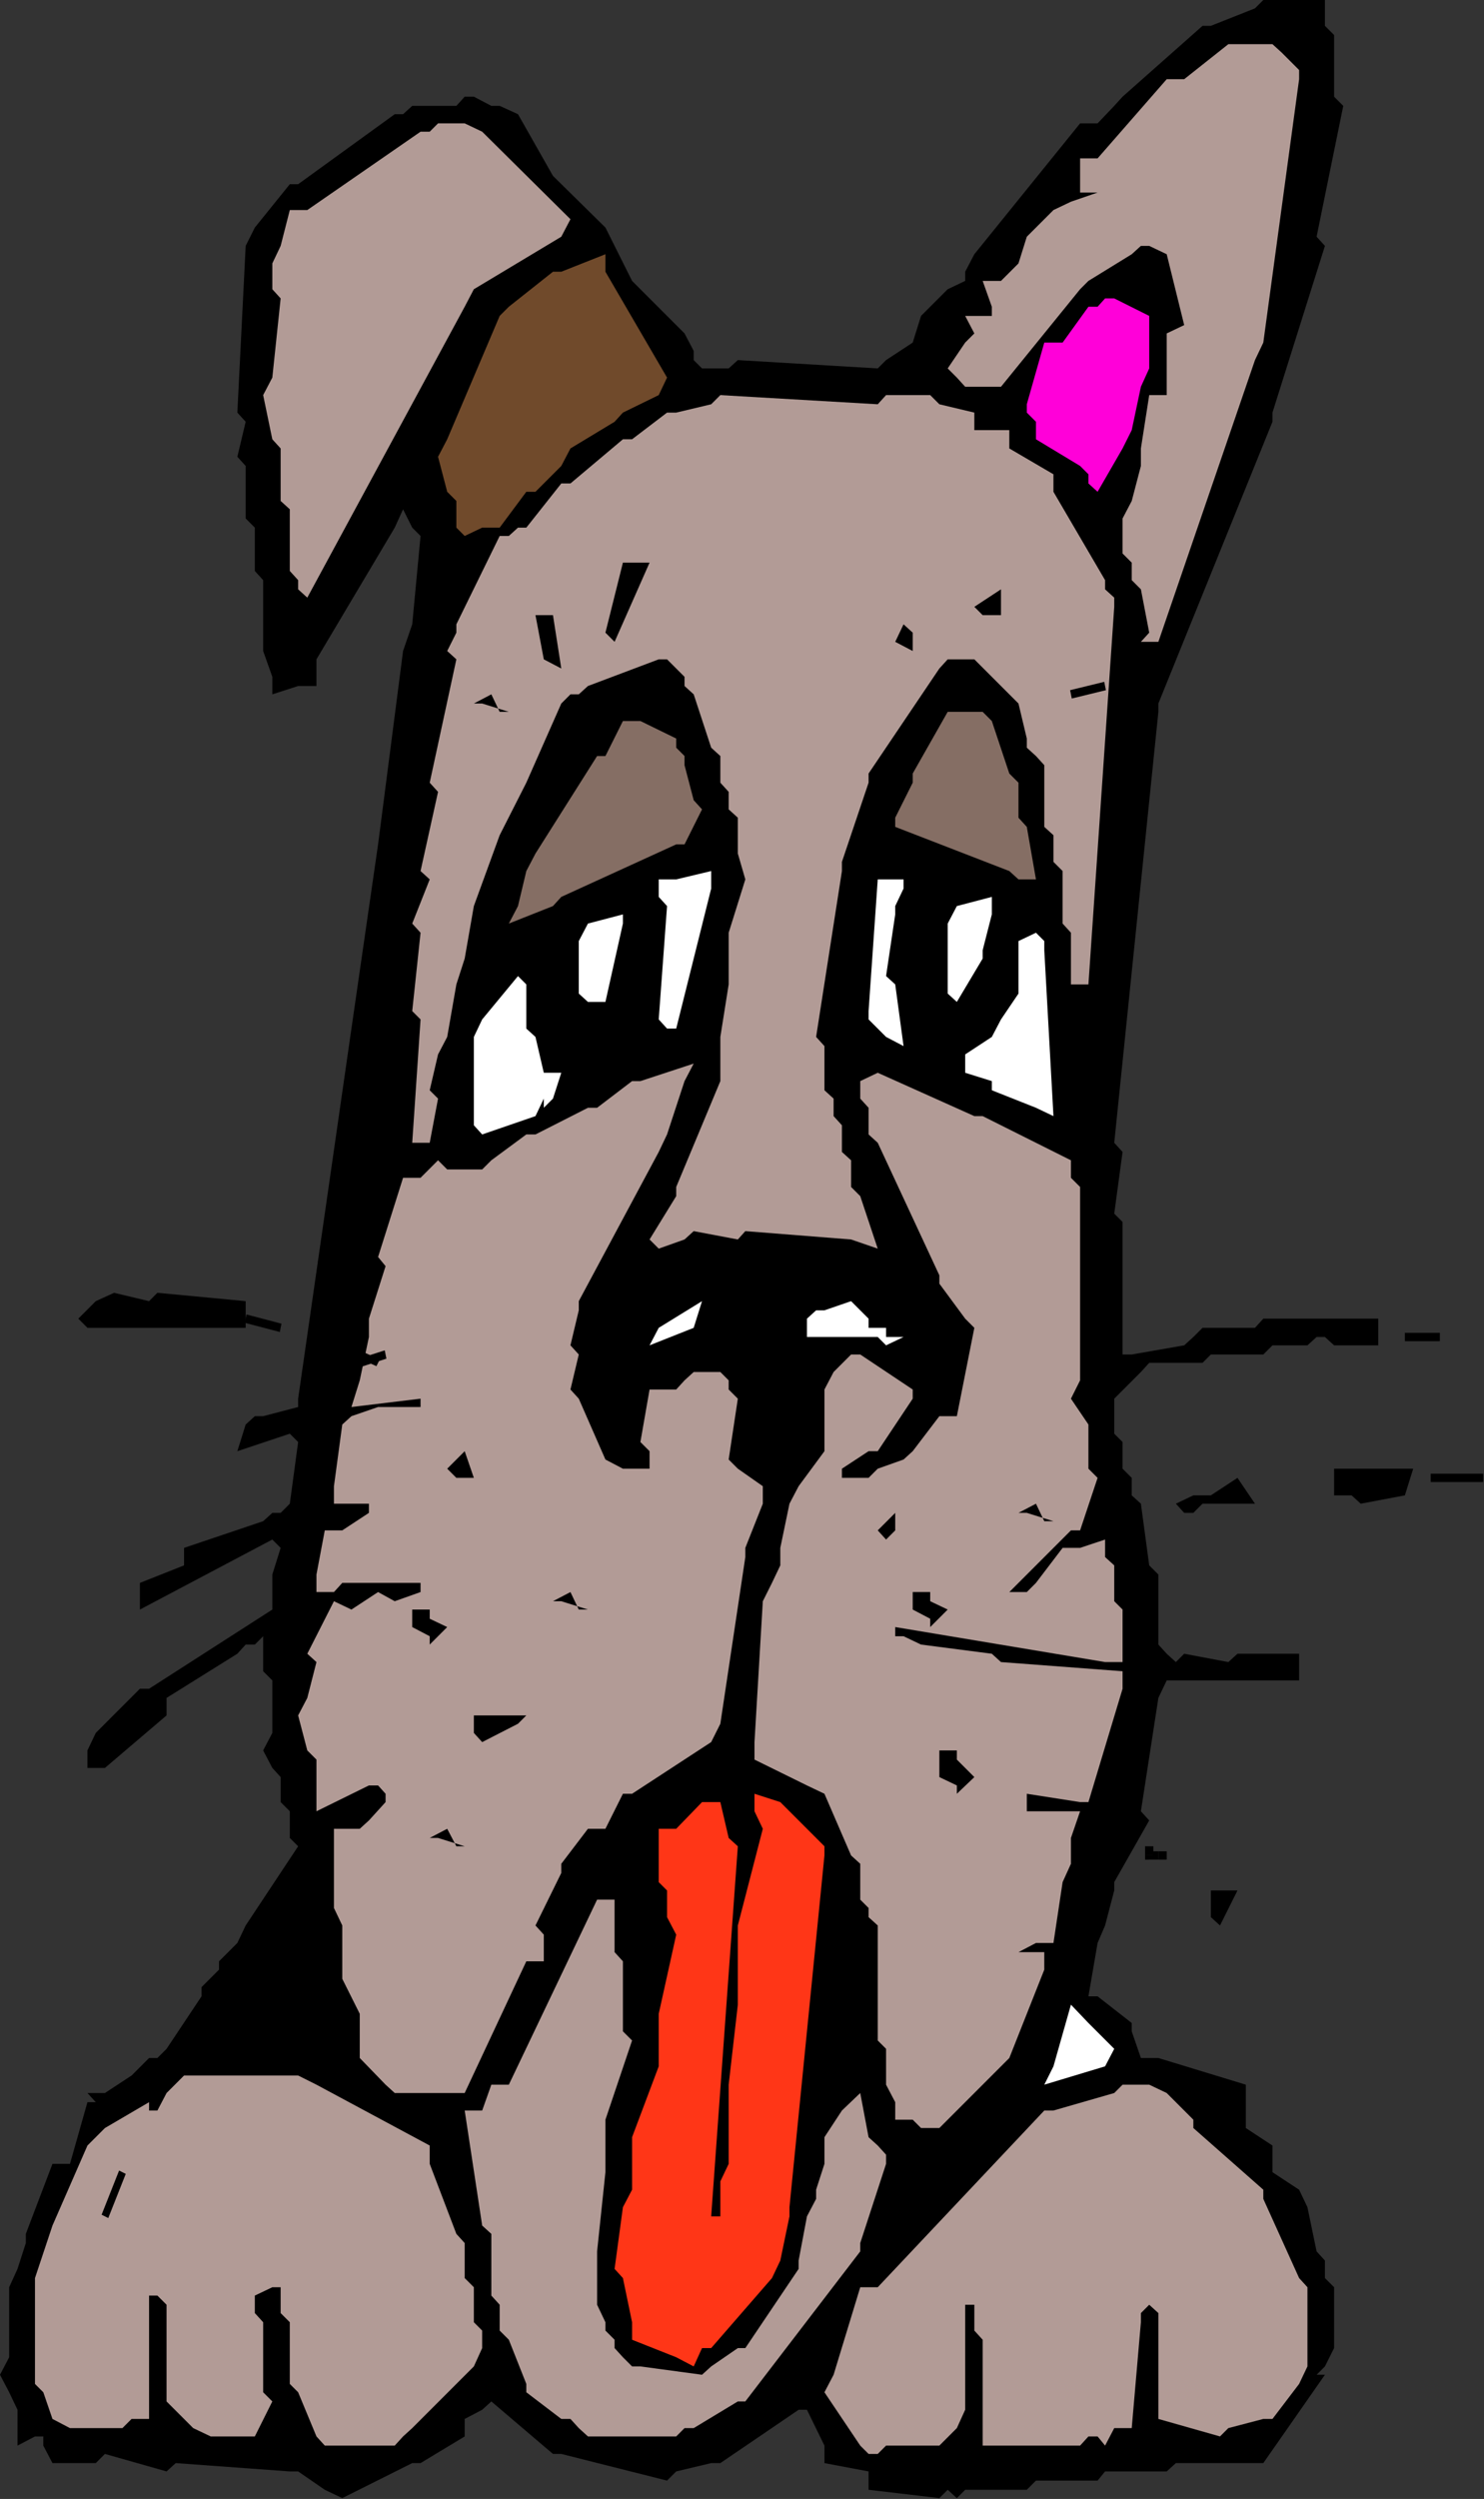 <?xml version="1.0" encoding="UTF-8" standalone="no"?>
<svg
   xmlns:dc="http://purl.org/dc/elements/1.1/"
   xmlns:cc="http://creativecommons.org/ns#"
   xmlns:rdf="http://www.w3.org/1999/02/22-rdf-syntax-ns#"
   xmlns:svg="http://www.w3.org/2000/svg"
   xmlns="http://www.w3.org/2000/svg"
   xmlns:sodipodi="http://sodipodi.sourceforge.net/DTD/sodipodi-0.dtd"
   xmlns:inkscape="http://www.inkscape.org/namespaces/inkscape"
   version="1.0"
   width="45.263mm"
   height="76.149mm"
   id="svg137"
   sodipodi:docname="AD003571.WMF">
  <rect width="100%" height="100%" fill="#333333" stroke="none"/>
  <sodipodi:namedview
     pagecolor="#ffffff"
     bordercolor="#666666"
     borderopacity="1"
     objecttolerance="10"
     gridtolerance="10"
     guidetolerance="10"
     inkscape:pageopacity="0"
     inkscape:pageshadow="2"
     inkscape:window-width="640"
     inkscape:window-height="480"
     id="namedview139" />
  <defs
     id="defs3">
    <pattern
       id="WMFhbasepattern"
       patternUnits="userSpaceOnUse"
       width="6"
       height="6"
       x="0"
       y="0" />
  </defs>
  <path
     style="fill:#000000;fill-rule:evenodd;fill-opacity:1;stroke:none;"
     d="  M 108.288,287.712   L 100.128,286.752   L 100.128,284.64   L 95.04,283.68   L 95.04,281.664   L 93.024,277.536   L 92.064,277.536   L 83.04,283.68   L 81.984,283.68   L 77.952,284.64   L 76.896,285.696   L 64.704,282.624   L 63.744,282.624   L 56.64,276.576   L 55.584,277.536   L 53.568,278.592   L 53.568,280.608   L 48.48,283.68   L 47.52,283.68   L 39.456,287.712   L 37.44,286.752   L 34.368,284.64   L 33.408,284.64   L 20.256,283.68   L 19.2,284.64   L 12.096,282.624   L 11.04,283.68   L 6.048,283.68   L 4.992,281.664   L 4.992,280.608   L 4.032,280.608   L 2.016,281.664   L 2.016,281.664   L 2.016,280.608   L 2.016,280.608   L 2.016,280.608   L 2.016,280.608   L 2.016,277.536   L 1.056,275.52   L 0,273.504   L 1.056,271.488   L 1.056,263.424   L 2.016,261.312   L 2.976,258.336   L 2.976,257.28   L 6.048,249.216   L 8.064,249.216   L 10.08,242.112   L 11.04,242.112   L 10.08,241.056   L 10.08,241.056   L 11.04,241.056   L 11.04,241.056   L 12.096,241.056   L 12.096,241.056   L 15.168,239.04   L 17.184,237.024   L 18.144,237.024   L 19.2,235.968   L 23.232,229.92   L 23.232,228.864   L 25.248,226.848   L 25.248,225.888   L 27.36,223.776   L 28.32,221.76   L 34.368,212.64   L 33.408,211.68   L 33.408,208.608   L 32.352,207.552   L 32.352,204.672   L 31.392,203.616   L 30.336,201.6   L 31.392,199.584   L 31.392,193.536   L 30.336,192.48   L 30.336,188.448   L 29.376,189.408   L 28.32,189.408   L 27.36,190.464   L 19.2,195.552   L 19.2,197.568   L 12.096,203.616   L 10.08,203.616   L 10.08,201.6   L 11.04,199.584   L 16.128,194.496   L 17.184,194.496   L 31.392,185.376   L 31.392,184.416   L 31.392,184.416   L 31.392,184.416   L 31.392,182.304   L 31.392,182.304   L 31.392,181.344   L 31.392,181.344   L 32.352,178.272   L 31.392,177.312   L 16.128,185.376   L 16.128,182.304   L 21.216,180.288   L 21.216,178.272   L 30.336,175.2   L 31.392,174.24   L 32.352,174.24   L 33.408,173.184   L 34.368,166.08   L 33.408,165.12   L 27.36,167.136   L 28.32,164.064   L 29.376,163.104   L 30.336,163.104   L 34.368,162.048   L 34.368,161.088   L 37.44,139.776   L 37.44,139.776   L 40.512,118.464   L 40.512,118.464   L 43.584,97.248   L 43.584,97.248   L 46.464,74.976   L 47.52,71.904   L 48.48,61.728   L 47.52,60.768   L 46.464,58.656   L 45.504,60.768   L 36.48,75.936   L 36.48,76.992   L 36.48,79.008   L 34.368,79.008   L 31.392,79.968   L 31.392,77.952   L 30.336,74.976   L 30.336,73.92   L 30.336,66.816   L 29.376,65.76   L 29.376,60.768   L 28.32,59.712   L 28.32,53.664   L 27.36,52.608   L 28.32,48.576   L 27.36,47.52   L 28.32,28.32   L 29.376,26.208   L 33.408,21.216   L 34.368,21.216   L 45.504,13.152   L 46.464,13.152   L 47.52,12.192   L 48.48,12.192   L 52.608,12.192   L 53.568,11.136   L 54.624,11.136   L 56.64,12.192   L 57.6,12.192   L 59.712,13.152   L 63.744,20.256   L 63.744,20.256   L 69.792,26.208   L 69.792,26.208   L 72.864,32.352   L 72.864,32.352   L 78.912,38.4   L 79.968,40.416   L 79.968,41.472   L 80.928,42.432   L 84,42.432   L 85.056,41.472   L 101.184,42.432   L 102.144,41.472   L 102.144,41.472   L 102.144,41.472   L 105.216,39.456   L 105.216,39.456   L 106.176,36.384   L 106.176,36.384   L 109.248,33.312   L 111.264,32.352   L 111.264,31.296   L 112.32,29.28   L 124.512,14.208   L 126.528,14.208   L 128.448,12.192   L 129.408,11.136   L 138.624,2.976   L 139.584,2.976   L 144.672,0.96   L 145.632,0   L 152.736,0   L 152.736,2.016   L 152.736,2.976   L 153.792,4.032   L 153.792,11.136   L 154.848,12.192   L 151.776,27.264   L 152.736,28.32   L 146.688,47.52   L 146.688,48.576   L 133.536,81.024   L 133.536,81.984   L 128.448,131.616   L 129.408,132.672   L 128.448,139.776   L 129.408,140.736   L 129.408,156   L 130.464,156   L 136.512,154.944   L 137.568,153.984   L 138.624,152.928   L 139.584,152.928   L 144.672,152.928   L 145.632,151.872   L 148.704,151.872   L 149.76,151.872   L 158.88,151.872   L 158.88,154.944   L 153.792,154.944   L 152.736,153.984   L 151.776,153.984   L 150.72,154.944   L 146.688,154.944   L 145.632,156   L 139.584,156   L 138.624,156.96   L 132.48,156.96   L 131.52,158.016   L 128.448,161.088   L 128.448,162.048   L 128.448,165.12   L 129.408,166.08   L 129.408,169.152   L 130.464,170.208   L 130.464,172.224   L 131.52,173.184   L 132.48,180.288   L 133.536,181.344   L 133.536,189.408   L 134.496,190.464   L 135.552,191.424   L 136.512,190.464   L 141.6,191.424   L 142.656,190.464   L 149.76,190.464   L 149.76,193.536   L 134.496,193.536   L 133.536,195.552   L 131.52,208.608   L 132.48,209.664   L 128.448,216.768   L 128.448,217.728   L 127.392,221.76   L 126.528,223.776   L 125.472,229.92   L 126.528,229.92   L 130.464,232.992   L 130.464,233.952   L 131.52,237.024   L 133.536,237.024   L 143.616,240.096   L 143.616,242.112   L 143.616,245.088   L 143.616,245.088   L 146.688,247.104   L 146.688,247.104   L 146.688,250.176   L 146.688,250.176   L 149.76,252.192   L 150.72,254.208   L 151.776,259.296   L 152.736,260.352   L 152.736,262.368   L 153.792,263.424   L 153.792,270.432   L 152.736,272.544   L 151.776,273.504   L 152.736,273.504   L 145.632,283.68   L 144.672,283.68   L 135.552,283.68   L 134.496,284.64   L 127.392,284.64   L 126.528,285.696   L 119.424,285.696   L 118.368,286.752   L 111.264,286.752   L 110.304,287.712   L 109.248,286.752   L 108.288,287.712  z "
     id="path5" />
  <path
     style="fill:#b29b96;fill-rule:evenodd;fill-opacity:1;stroke:none;"
     d="  M 99.168,281.664   L 95.04,275.52   L 96.096,273.504   L 99.168,263.424   L 101.184,263.424   L 120.384,243.072   L 121.44,243.072   L 128.448,241.056   L 129.408,240.096   L 132.48,240.096   L 134.496,241.056   L 137.568,244.128   L 137.568,245.088   L 145.632,252.192   L 145.632,253.248   L 149.76,262.368   L 150.72,263.424   L 150.72,272.544   L 149.76,274.56   L 146.688,278.592   L 145.632,278.592   L 141.6,279.648   L 140.64,280.608   L 133.536,278.592   L 133.536,277.536   L 133.536,266.4   L 132.48,265.44   L 131.52,266.4   L 131.52,267.456   L 130.464,279.648   L 128.448,279.648   L 127.392,281.664   L 126.528,280.608   L 125.472,280.608   L 124.512,281.664   L 113.28,281.664   L 113.28,279.648   L 113.28,269.472   L 112.32,268.416   L 112.32,265.44   L 111.264,265.44   L 111.264,277.536   L 110.304,279.648   L 108.288,281.664   L 107.232,281.664   L 102.144,281.664   L 101.184,282.624   L 100.128,282.624   L 99.168,281.664  z "
     id="path7" />
  <path
     style="fill:#b29b96;fill-rule:evenodd;fill-opacity:1;stroke:none;"
     d="  M 36.48,280.608   L 34.368,275.52   L 33.408,274.56   L 33.408,267.456   L 32.352,266.4   L 32.352,263.424   L 31.392,263.424   L 29.376,264.384   L 29.376,265.44   L 29.376,266.4   L 30.336,267.456   L 30.336,275.52   L 31.392,276.576   L 29.376,280.608   L 28.32,280.608   L 24.288,280.608   L 22.272,279.648   L 19.2,276.576   L 19.2,275.52   L 19.2,265.44   L 18.144,264.384   L 17.184,264.384   L 17.184,265.44   L 17.184,278.592   L 15.168,278.592   L 14.112,279.648   L 13.152,279.648   L 8.064,279.648   L 6.048,278.592   L 4.992,275.52   L 4.032,274.56   L 4.032,268.416   L 4.032,268.416   L 4.032,262.368   L 4.032,262.368   L 6.048,256.32   L 6.048,256.32   L 10.08,247.104   L 12.096,245.088   L 17.184,242.112   L 17.184,243.072   L 18.144,243.072   L 19.2,241.056   L 21.216,239.04   L 22.272,239.04   L 34.368,239.04   L 36.48,240.096   L 49.536,247.104   L 49.536,249.216   L 52.608,257.28   L 53.568,258.336   L 53.568,262.368   L 54.624,263.424   L 54.624,267.456   L 55.584,268.416   L 55.584,270.432   L 54.624,272.544   L 47.52,279.648   L 46.464,280.608   L 45.504,281.664   L 44.448,281.664   L 37.44,281.664   L 36.48,280.608  z "
     id="path9" />
  <path
     style="fill:#b29b96;fill-rule:evenodd;fill-opacity:1;stroke:none;"
     d="  M 66.72,279.648   L 65.76,278.592   L 64.704,278.592   L 60.672,275.52   L 60.672,274.56   L 58.656,269.472   L 57.6,268.416   L 57.6,265.44   L 56.64,264.384   L 56.64,257.28   L 55.584,256.32   L 53.568,243.072   L 55.584,243.072   L 56.64,240.096   L 58.656,240.096   L 68.832,218.784   L 70.848,218.784   L 70.848,224.832   L 71.808,225.888   L 71.808,233.952   L 72.864,235.008   L 69.792,244.128   L 69.792,244.128   L 69.792,250.176   L 69.792,250.176   L 68.832,259.296   L 68.832,259.296   L 68.832,265.44   L 69.792,267.456   L 69.792,268.416   L 70.848,269.472   L 70.848,270.432   L 71.808,271.488   L 72.864,272.544   L 73.824,272.544   L 80.928,273.504   L 81.984,272.544   L 85.056,270.432   L 85.92,270.432   L 92.064,261.312   L 92.064,260.352   L 93.024,255.264   L 94.08,253.248   L 94.08,252.192   L 94.08,252.192   L 95.04,249.216   L 95.04,249.216   L 95.04,246.144   L 95.04,246.144   L 97.056,243.072   L 99.168,241.056   L 100.128,246.144   L 101.184,247.104   L 102.144,248.16   L 102.144,249.216   L 99.168,258.336   L 99.168,259.296   L 85.92,276.576   L 85.056,276.576   L 79.968,279.648   L 78.912,279.648   L 77.952,280.608   L 76.896,280.608   L 67.776,280.608   L 66.72,279.648  z "
     id="path11" />
  <path
     style="fill:#ff3617;fill-rule:evenodd;fill-opacity:1;stroke:none;"
     d="  M 77.952,271.488   L 72.864,269.472   L 72.864,267.456   L 71.808,262.368   L 70.848,261.312   L 71.808,254.208   L 72.864,252.192   L 72.864,246.144   L 72.864,246.144   L 75.936,237.984   L 75.936,237.984   L 75.936,231.936   L 75.936,231.936   L 77.952,222.816   L 76.896,220.8   L 76.896,217.728   L 75.936,216.768   L 75.936,210.624   L 77.952,210.624   L 80.928,207.552   L 83.04,207.552   L 84,211.68   L 85.056,212.64   L 81.984,255.264   L 83.04,255.264   L 83.04,251.232   L 84,249.216   L 84,240.096   L 84,240.096   L 85.056,230.88   L 85.056,230.88   L 85.056,221.76   L 85.056,221.76   L 87.936,210.624   L 86.976,208.608   L 86.976,206.592   L 89.952,207.552   L 95.04,212.64   L 95.04,213.696   L 91.008,254.208   L 91.008,255.264   L 89.952,260.352   L 88.992,262.368   L 81.984,270.432   L 80.928,270.432   L 79.968,272.544   L 77.952,271.488  z "
     id="path13" />
  <path
     style="fill:#b29b96;fill-rule:evenodd;fill-opacity:1;stroke:none;"
     d="  M 105.216,244.128   L 103.2,244.128   L 103.2,244.128   L 103.2,244.128   L 103.2,244.128   L 103.2,244.128   L 103.2,244.128   L 103.2,242.112   L 102.144,240.096   L 102.144,235.968   L 101.184,235.008   L 101.184,221.76   L 100.128,220.8   L 100.128,219.744   L 99.168,218.784   L 99.168,214.656   L 98.112,213.696   L 95.04,206.592   L 93.024,205.632   L 86.976,202.656   L 86.976,200.64   L 87.936,184.416   L 88.992,182.304   L 89.952,180.288   L 89.952,178.272   L 91.008,173.184   L 92.064,171.168   L 95.04,167.136   L 95.04,166.08   L 95.04,160.032   L 96.096,158.016   L 98.112,156   L 99.168,156   L 105.216,160.032   L 105.216,161.088   L 101.184,167.136   L 100.128,167.136   L 97.056,169.152   L 97.056,170.208   L 100.128,170.208   L 101.184,169.152   L 104.16,168.096   L 105.216,167.136   L 108.288,163.104   L 110.304,163.104   L 112.32,152.928   L 111.264,151.872   L 108.288,147.84   L 108.288,146.88   L 101.184,131.616   L 100.128,130.656   L 100.128,127.584   L 99.168,126.528   L 99.168,124.512   L 101.184,123.552   L 112.32,128.544   L 113.28,128.544   L 123.456,133.632   L 123.456,135.648   L 124.512,136.704   L 124.512,137.76   L 124.512,158.976   L 123.456,161.088   L 125.472,164.064   L 125.472,166.08   L 125.472,169.152   L 126.528,170.208   L 124.512,176.256   L 123.456,176.256   L 116.352,183.36   L 117.408,183.36   L 118.368,183.36   L 119.424,182.304   L 122.496,178.272   L 124.512,178.272   L 127.392,177.312   L 127.392,178.272   L 127.392,179.328   L 128.448,180.288   L 128.448,184.416   L 129.408,185.376   L 129.408,191.424   L 127.392,191.424   L 103.2,187.392   L 103.2,188.448   L 104.16,188.448   L 106.176,189.408   L 114.336,190.464   L 115.392,191.424   L 129.408,192.48   L 129.408,194.496   L 125.472,207.552   L 124.512,207.552   L 118.368,206.592   L 118.368,207.552   L 118.368,208.608   L 119.424,208.608   L 124.512,208.608   L 123.456,211.68   L 123.456,214.656   L 122.496,216.768   L 121.44,223.776   L 119.424,223.776   L 117.408,224.832   L 118.368,224.832   L 120.384,224.832   L 120.384,226.848   L 116.352,237.024   L 115.392,237.984   L 108.288,245.088   L 107.232,245.088   L 106.176,245.088   L 105.216,244.128  z "
     id="path15" />
  <path
     style="fill:#b29b96;fill-rule:evenodd;fill-opacity:1;stroke:none;"
     d="  M 44.448,240.096   L 41.472,237.024   L 41.472,237.024   L 41.472,231.936   L 41.472,231.936   L 39.456,227.904   L 39.456,227.904   L 39.456,221.76   L 38.496,219.744   L 38.496,210.624   L 40.512,210.624   L 41.472,210.624   L 42.528,209.664   L 44.448,207.552   L 44.448,206.592   L 43.584,205.632   L 42.528,205.632   L 36.48,208.608   L 36.48,206.592   L 36.48,202.656   L 35.424,201.6   L 34.368,197.568   L 35.424,195.552   L 36.48,191.424   L 35.424,190.464   L 38.496,184.416   L 40.512,185.376   L 43.584,183.36   L 45.504,184.416   L 48.48,183.36   L 48.48,182.304   L 39.456,182.304   L 38.496,183.36   L 36.48,183.36   L 36.48,181.344   L 37.44,176.256   L 39.456,176.256   L 42.528,174.24   L 42.528,173.184   L 38.496,173.184   L 38.496,171.168   L 39.456,164.064   L 40.512,163.104   L 43.584,162.048   L 44.448,162.048   L 48.48,162.048   L 48.48,161.088   L 40.512,162.048   L 41.472,158.976   L 42.528,153.984   L 42.528,151.872   L 44.448,145.824   L 43.584,144.768   L 46.464,135.648   L 48.48,135.648   L 50.496,133.632   L 51.552,134.688   L 55.584,134.688   L 56.64,133.632   L 60.672,130.656   L 61.728,130.656   L 67.776,127.584   L 68.832,127.584   L 72.864,124.512   L 73.824,124.512   L 79.968,122.496   L 78.912,124.512   L 76.896,130.656   L 75.936,132.672   L 66.72,149.856   L 66.72,150.912   L 65.76,154.944   L 66.72,156   L 65.76,160.032   L 66.72,161.088   L 69.792,168.096   L 71.808,169.152   L 74.88,169.152   L 74.88,168.096   L 74.88,167.136   L 73.824,166.08   L 74.88,160.032   L 76.896,160.032   L 77.952,160.032   L 78.912,158.976   L 79.968,158.016   L 80.928,158.016   L 83.04,158.016   L 84,158.976   L 84,160.032   L 85.056,161.088   L 84,168.096   L 85.056,169.152   L 87.936,171.168   L 87.936,173.184   L 85.92,178.272   L 85.92,179.328   L 83.04,198.528   L 81.984,200.64   L 72.864,206.592   L 71.808,206.592   L 69.792,210.624   L 67.776,210.624   L 64.704,214.656   L 64.704,215.712   L 61.728,221.76   L 62.688,222.816   L 62.688,225.888   L 60.672,225.888   L 53.568,241.056   L 51.552,241.056   L 45.504,241.056   L 44.448,240.096  z "
     id="path17" />
  <path
     style="fill:#ffffff;fill-rule:evenodd;fill-opacity:1;stroke:none;"
     d="  M 121.44,237.984   L 123.456,230.88   L 125.472,232.992   L 128.448,235.968   L 127.392,237.984   L 120.384,240.096   L 121.44,237.984  z "
     id="path19" />
  <path
     style="fill:#000000;fill-rule:evenodd;fill-opacity:1;stroke:none;"
     d="  M 139.584,220.8   L 139.584,217.728   L 142.656,217.728   L 140.64,221.76   L 139.584,220.8  z "
     id="path21" />
  <path
     style="fill:#000000;fill-rule:evenodd;fill-opacity:1;stroke:none;"
     d="  M 50.496,211.68   L 49.536,211.68   L 49.536,211.68   L 51.552,210.624   L 51.552,210.624   L 52.608,212.64   L 52.608,212.64   L 53.568,212.64   L 50.496,211.68  z "
     id="path23" />
  <path
     style="fill:#000000;fill-rule:evenodd;fill-opacity:1;stroke:none;"
     d="  M 108.288,204.672   L 108.288,201.6   L 110.304,201.6   L 110.304,202.656   L 110.304,202.656   L 112.32,204.672   L 112.32,204.672   L 110.304,206.592   L 110.304,206.592   L 110.304,205.632   L 108.288,204.672  z "
     id="path25" />
  <path
     style="fill:#000000;fill-rule:evenodd;fill-opacity:1;stroke:none;"
     d="  M 54.624,199.584   L 54.624,197.568   L 56.64,197.568   L 60.672,197.568   L 59.712,198.528   L 55.584,200.64   L 54.624,199.584  z "
     id="path27" />
  <path
     style="fill:#000000;fill-rule:evenodd;fill-opacity:1;stroke:none;"
     d="  M 47.52,187.392   L 47.52,185.376   L 49.536,185.376   L 49.536,186.432   L 49.536,186.432   L 51.552,187.392   L 51.552,187.392   L 49.536,189.408   L 49.536,189.408   L 49.536,188.448   L 47.52,187.392  z "
     id="path29" />
  <path
     style="fill:#000000;fill-rule:evenodd;fill-opacity:1;stroke:none;"
     d="  M 105.216,185.376   L 105.216,183.36   L 107.232,183.36   L 107.232,184.416   L 107.232,184.416   L 109.248,185.376   L 109.248,185.376   L 107.232,187.392   L 107.232,187.392   L 107.232,186.432   L 105.216,185.376  z "
     id="path31" />
  <path
     style="fill:#000000;fill-rule:evenodd;fill-opacity:1;stroke:none;"
     d="  M 64.704,184.416   L 63.744,184.416   L 63.744,184.416   L 65.76,183.36   L 65.76,183.36   L 66.72,185.376   L 66.72,185.376   L 67.776,185.376   L 64.704,184.416  z "
     id="path33" />
  <path
     style="fill:#000000;fill-rule:evenodd;fill-opacity:1;stroke:none;"
     d="  M 101.184,176.256   L 103.2,174.24   L 103.2,176.256   L 102.144,177.312   L 101.184,176.256  z "
     id="path35" />
  <path
     style="fill:#000000;fill-rule:evenodd;fill-opacity:1;stroke:none;"
     d="  M 39.456,175.2   L 40.512,174.24   L 39.456,175.2  z "
     id="path37" />
  <path
     style="fill:#000000;fill-rule:evenodd;fill-opacity:1;stroke:none;"
     d="  M 118.368,174.24   L 117.408,174.24   L 117.408,174.24   L 119.424,173.184   L 119.424,173.184   L 120.384,175.2   L 120.384,175.2   L 121.44,175.2   L 118.368,174.24  z "
     id="path39" />
  <path
     style="fill:#000000;fill-rule:evenodd;fill-opacity:1;stroke:none;"
     d="  M 135.552,173.184   L 135.552,173.184   L 135.552,173.184   L 137.568,172.224   L 137.568,172.224   L 139.584,172.224   L 139.584,172.224   L 142.656,170.208   L 144.672,173.184   L 138.624,173.184   L 137.568,174.24   L 136.512,174.24   L 135.552,173.184  z "
     id="path41" />
  <path
     style="fill:#000000;fill-rule:evenodd;fill-opacity:1;stroke:none;"
     d="  M 155.808,172.224   L 153.792,172.224   L 153.792,169.152   L 162.912,169.152   L 161.952,172.224   L 156.864,173.184   L 155.808,172.224  z "
     id="path43" />
  <path
     style="fill:#000000;fill-rule:evenodd;fill-opacity:1;stroke:none;"
     d="  M 51.552,169.152   L 51.552,169.152   L 51.552,169.152   L 51.552,169.152   L 51.552,169.152   L 53.568,167.136   L 54.624,170.208   L 52.608,170.208   L 51.552,169.152  z "
     id="path45" />
  <path
     style="fill:#ffffff;fill-rule:evenodd;fill-opacity:1;stroke:none;"
     d="  M 102.144,154.944   L 101.184,153.984   L 100.128,153.984   L 93.024,153.984   L 93.024,151.872   L 93.024,151.872   L 93.024,151.872   L 94.08,150.912   L 94.08,150.912   L 95.04,150.912   L 95.04,150.912   L 98.112,149.856   L 100.128,151.872   L 100.128,152.928   L 100.128,152.928   L 102.144,152.928   L 102.144,152.928   L 102.144,153.984   L 102.144,153.984   L 104.16,153.984   L 102.144,154.944  z "
     id="path47" />
  <path
     style="fill:#ffffff;fill-rule:evenodd;fill-opacity:1;stroke:none;"
     d="  M 75.936,152.928   L 80.928,149.856   L 79.968,152.928   L 74.88,154.944   L 75.936,152.928  z "
     id="path49" />
  <path
     style="fill:#000000;fill-rule:evenodd;fill-opacity:1;stroke:none;"
     d="  M 9.024,151.872   L 9.024,151.872   L 9.024,151.872   L 9.024,151.872   L 9.024,151.872   L 11.04,149.856   L 13.152,148.896   L 17.184,149.856   L 18.144,148.896   L 28.32,149.856   L 28.32,152.928   L 10.08,152.928   L 9.024,151.872  z "
     id="path51" />
  <path
     style="fill:#b29b96;fill-rule:evenodd;fill-opacity:1;stroke:none;"
     d="  M 74.88,142.752   L 77.952,137.76   L 77.952,136.704   L 83.04,124.512   L 83.04,123.552   L 83.04,119.424   L 83.04,119.424   L 84,113.376   L 84,113.376   L 84,107.424   L 84,107.424   L 85.92,101.28   L 85.056,98.304   L 85.056,94.176   L 84,93.216   L 84,91.2   L 83.04,90.144   L 83.04,87.072   L 81.984,86.112   L 79.968,79.968   L 78.912,79.008   L 78.912,77.952   L 77.952,76.992   L 76.896,75.936   L 75.936,75.936   L 67.776,79.008   L 66.72,79.968   L 65.76,79.968   L 64.704,81.024   L 60.672,90.144   L 60.672,90.144   L 57.6,96.192   L 57.6,96.192   L 54.624,104.352   L 54.624,104.352   L 53.568,110.4   L 52.608,113.376   L 51.552,119.424   L 50.496,121.44   L 49.536,125.568   L 50.496,126.528   L 49.536,131.616   L 47.52,131.616   L 48.48,117.408   L 47.52,116.448   L 48.48,107.424   L 47.52,106.368   L 49.536,101.28   L 48.48,100.32   L 50.496,91.2   L 49.536,90.144   L 52.608,75.936   L 51.552,74.976   L 52.608,72.864   L 52.608,71.904   L 57.6,61.728   L 58.656,61.728   L 59.712,60.768   L 60.672,60.768   L 64.704,55.68   L 65.76,55.68   L 71.808,50.592   L 72.864,50.592   L 76.896,47.52   L 77.952,47.52   L 81.984,46.56   L 83.04,45.504   L 101.184,46.56   L 102.144,45.504   L 107.232,45.504   L 108.288,46.56   L 112.32,47.52   L 112.32,49.536   L 116.352,49.536   L 116.352,51.648   L 121.44,54.624   L 121.44,56.64   L 127.392,66.816   L 127.392,67.872   L 128.448,68.832   L 128.448,69.888   L 125.472,113.376   L 123.456,113.376   L 123.456,107.424   L 122.496,106.368   L 122.496,100.32   L 121.44,99.264   L 121.44,96.192   L 120.384,95.232   L 120.384,88.128   L 119.424,87.072   L 118.368,86.112   L 118.368,85.056   L 117.408,81.024   L 116.352,79.968   L 112.32,75.936   L 111.264,75.936   L 109.248,75.936   L 108.288,76.992   L 100.128,89.088   L 100.128,90.144   L 97.056,99.264   L 97.056,100.32   L 94.08,119.424   L 95.04,120.48   L 95.04,125.568   L 96.096,126.528   L 96.096,128.544   L 97.056,129.6   L 97.056,132.672   L 98.112,133.632   L 98.112,136.704   L 99.168,137.76   L 101.184,143.808   L 98.112,142.752   L 85.92,141.792   L 85.056,142.752   L 79.968,141.792   L 78.912,142.752   L 75.936,143.808   L 74.88,142.752  z "
     id="path53" />
  <path
     style="fill:#000000;fill-rule:evenodd;fill-opacity:1;stroke:none;"
     d="  M 49.536,133.632   L 50.496,132.672   L 49.536,133.632  z "
     id="path55" />
  <path
     style="fill:#ffffff;fill-rule:evenodd;fill-opacity:1;stroke:none;"
     d="  M 54.624,129.6   L 54.624,119.424   L 55.584,117.408   L 59.712,112.416   L 60.672,113.376   L 60.672,118.464   L 61.728,119.424   L 62.688,123.552   L 64.704,123.552   L 63.744,126.528   L 63.744,126.528   L 63.744,126.528   L 63.744,126.528   L 62.688,127.584   L 62.688,127.584   L 62.688,126.528   L 61.728,128.544   L 55.584,130.656   L 54.624,129.6  z "
     id="path57" />
  <path
     style="fill:#ffffff;fill-rule:evenodd;fill-opacity:1;stroke:none;"
     d="  M 119.424,127.584   L 114.336,125.568   L 114.336,124.512   L 111.264,123.552   L 111.264,121.44   L 114.336,119.424   L 115.392,117.408   L 117.408,114.432   L 117.408,113.376   L 117.408,108.384   L 119.424,107.424   L 120.384,108.384   L 120.384,109.44   L 121.44,128.544   L 119.424,127.584  z "
     id="path59" />
  <path
     style="fill:#000000;fill-rule:evenodd;fill-opacity:1;stroke:none;"
     d="  M 104.16,123.552   L 105.216,122.496   L 104.16,123.552  z "
     id="path61" />
  <path
     style="fill:#ffffff;fill-rule:evenodd;fill-opacity:1;stroke:none;"
     d="  M 102.144,119.424   L 100.128,117.408   L 100.128,116.448   L 101.184,101.28   L 102.144,101.28   L 104.16,101.28   L 104.16,102.336   L 103.2,104.352   L 103.2,105.312   L 102.144,112.416   L 103.2,113.376   L 104.16,120.48   L 102.144,119.424  z "
     id="path63" />
  <path
     style="fill:#ffffff;fill-rule:evenodd;fill-opacity:1;stroke:none;"
     d="  M 75.936,117.408   L 76.896,104.352   L 75.936,103.296   L 75.936,101.28   L 77.952,101.28   L 81.984,100.32   L 81.984,102.336   L 77.952,118.464   L 76.896,118.464   L 76.896,118.464   L 75.936,117.408  z "
     id="path65" />
  <path
     style="fill:#ffffff;fill-rule:evenodd;fill-opacity:1;stroke:none;"
     d="  M 66.72,114.432   L 66.72,108.384   L 67.776,106.368   L 71.808,105.312   L 71.808,106.368   L 69.792,115.392   L 67.776,115.392   L 67.776,115.392   L 66.72,114.432  z "
     id="path67" />
  <path
     style="fill:#ffffff;fill-rule:evenodd;fill-opacity:1;stroke:none;"
     d="  M 109.248,114.432   L 109.248,106.368   L 110.304,104.352   L 114.336,103.296   L 114.336,105.312   L 113.28,109.44   L 113.28,110.4   L 110.304,115.392   L 109.248,114.432  z "
     id="path69" />
  <path
     style="fill:#000000;fill-rule:evenodd;fill-opacity:1;stroke:none;"
     d="  M 60.672,112.416   L 61.728,111.456   L 60.672,112.416  z "
     id="path71" />
  <path
     style="fill:#856e64;fill-rule:evenodd;fill-opacity:1;stroke:none;"
     d="  M 59.712,104.352   L 60.672,100.32   L 61.728,98.304   L 68.832,87.072   L 69.792,87.072   L 71.808,83.04   L 73.824,83.04   L 77.952,85.056   L 77.952,86.112   L 78.912,87.072   L 78.912,88.128   L 79.968,92.16   L 80.928,93.216   L 78.912,97.248   L 77.952,97.248   L 64.704,103.296   L 63.744,104.352   L 58.656,106.368   L 59.712,104.352  z "
     id="path73" />
  <path
     style="fill:#856e64;fill-rule:evenodd;fill-opacity:1;stroke:none;"
     d="  M 116.352,100.32   L 103.2,95.232   L 103.2,94.176   L 105.216,90.144   L 105.216,89.088   L 109.248,81.984   L 111.264,81.984   L 113.28,81.984   L 114.336,83.04   L 116.352,89.088   L 117.408,90.144   L 117.408,94.176   L 118.368,95.232   L 119.424,101.28   L 117.408,101.28   L 117.408,101.28   L 116.352,100.32  z "
     id="path75" />
  <path
     style="fill:#000000;fill-rule:evenodd;fill-opacity:1;stroke:none;"
     d="  M 55.584,81.024   L 54.624,81.024   L 54.624,81.024   L 56.64,79.968   L 56.64,79.968   L 57.6,81.984   L 57.6,81.984   L 58.656,81.984   L 55.584,81.024  z "
     id="path77" />
  <path
     style="fill:#000000;fill-rule:evenodd;fill-opacity:1;stroke:none;"
     d="  M 62.688,75.936   L 61.728,70.848   L 63.744,70.848   L 64.704,76.992   L 62.688,75.936  z "
     id="path79" />
  <path
     style="fill:#000000;fill-rule:evenodd;fill-opacity:1;stroke:none;"
     d="  M 103.2,73.92   L 104.16,71.904   L 105.216,72.864   L 105.216,74.976   L 103.2,73.92  z "
     id="path81" />
  <path
     style="fill:#b29b96;fill-rule:evenodd;fill-opacity:1;stroke:none;"
     d="  M 132.48,72.864   L 131.52,67.872   L 130.464,66.816   L 130.464,64.8   L 129.408,63.744   L 129.408,59.712   L 130.464,57.696   L 131.52,53.664   L 131.52,51.648   L 132.48,45.504   L 134.496,45.504   L 134.496,38.4   L 136.512,37.44   L 134.496,29.28   L 132.48,28.32   L 131.52,28.32   L 130.464,29.28   L 125.472,32.352   L 124.512,33.312   L 115.392,44.544   L 114.336,44.544   L 111.264,44.544   L 111.264,44.544   L 110.304,43.488   L 110.304,43.488   L 109.248,42.432   L 109.248,42.432   L 111.264,39.456   L 112.32,38.4   L 111.264,36.384   L 113.28,36.384   L 114.336,36.384   L 114.336,35.328   L 113.28,32.352   L 115.392,32.352   L 115.392,32.352   L 115.392,32.352   L 117.408,30.336   L 117.408,30.336   L 118.368,27.264   L 118.368,27.264   L 121.44,24.192   L 123.456,23.232   L 126.528,22.176   L 124.512,22.176   L 124.512,18.24   L 126.528,18.24   L 134.496,9.12   L 136.512,9.12   L 141.6,5.088   L 142.656,5.088   L 146.688,5.088   L 147.744,6.048   L 149.76,8.064   L 149.76,9.12   L 145.632,39.456   L 144.672,41.472   L 133.536,73.92   L 131.52,73.92   L 131.52,73.92   L 132.48,72.864  z "
     id="path83" />
  <path
     style="fill:#000000;fill-rule:evenodd;fill-opacity:1;stroke:none;"
     d="  M 69.792,72.864   L 71.808,64.8   L 74.88,64.8   L 70.848,73.92   L 69.792,72.864  z "
     id="path85" />
  <path
     style="fill:#000000;fill-rule:evenodd;fill-opacity:1;stroke:none;"
     d="  M 112.32,69.888   L 112.32,69.888   L 112.32,69.888   L 112.32,69.888   L 112.32,69.888   L 115.392,67.872   L 115.392,70.848   L 113.28,70.848   L 112.32,69.888  z "
     id="path87" />
  <path
     style="fill:#b29b96;fill-rule:evenodd;fill-opacity:1;stroke:none;"
     d="  M 34.368,67.872   L 34.368,66.816   L 33.408,65.76   L 33.408,58.656   L 32.352,57.696   L 32.352,51.648   L 31.392,50.592   L 30.336,45.504   L 31.392,43.488   L 32.352,34.368   L 31.392,33.312   L 31.392,30.336   L 32.352,28.32   L 33.408,24.192   L 35.424,24.192   L 48.48,15.168   L 49.536,15.168   L 50.496,14.208   L 51.552,14.208   L 53.568,14.208   L 55.584,15.168   L 65.76,25.248   L 64.704,27.264   L 54.624,33.312   L 53.568,35.328   L 35.424,68.832   L 34.368,67.872  z "
     id="path89" />
  <path
     style="fill:#704a2b;fill-rule:evenodd;fill-opacity:1;stroke:none;"
     d="  M 52.608,60.768   L 52.608,57.696   L 51.552,56.64   L 50.496,52.608   L 51.552,50.592   L 57.6,36.384   L 58.656,35.328   L 63.744,31.296   L 64.704,31.296   L 69.792,29.28   L 69.792,31.296   L 76.896,43.488   L 75.936,45.504   L 71.808,47.52   L 70.848,48.576   L 65.76,51.648   L 64.704,53.664   L 61.728,56.64   L 60.672,56.64   L 57.6,60.768   L 55.584,60.768   L 53.568,61.728   L 52.608,60.768  z "
     id="path91" />
  <path
     style="fill:#ff00d9;fill-rule:evenodd;fill-opacity:1;stroke:none;"
     d="  M 125.472,55.68   L 125.472,54.624   L 124.512,53.664   L 119.424,50.592   L 119.424,48.576   L 118.368,47.52   L 118.368,46.56   L 120.384,39.456   L 122.496,39.456   L 125.472,35.328   L 126.528,35.328   L 127.392,34.368   L 128.448,34.368   L 132.48,36.384   L 132.48,37.44   L 132.48,42.432   L 131.52,44.544   L 130.464,49.536   L 129.408,51.648   L 126.528,56.64   L 125.472,55.68  z "
     id="path93" />
  <path
     style="fill:#000000;fill-rule:evenodd;fill-opacity:1;stroke:none;"
     d="  M 147.744,5.088   L 148.704,4.032   L 147.744,5.088  z "
     id="path95" />
  <path
     style="fill:#000000;fill-rule:evenodd;fill-opacity:1;stroke:none;"
     d="  M 143.616,4.032   L 144.672,2.976   L 143.616,4.032  z "
     id="path97" />
  <path
     style="fill:#000000;fill-rule:nonzero;fill-opacity:1;stroke:none;"
     d="  M 14.112,250.176   L 13.728,249.984   L 11.712,255.072   L 12.48,255.456   L 14.496,250.368   L 14.112,250.176  z "
     id="path99" />
  <path
     style="fill:#000000;fill-rule:nonzero;fill-opacity:1;stroke:none;"
     d="  M 133.536,214.176   L 133.536,214.176   L 134.496,214.176   L 134.496,213.216   L 133.536,213.216   L 133.536,213.216  z "
     id="path101" />
  <path
     style="fill:#000000;fill-rule:nonzero;fill-opacity:1;stroke:none;"
     d="  M 133.536,214.176   L 133.536,213.696   L 133.536,213.696   L 133.536,213.696   L 133.536,213.696   L 133.536,213.216  z "
     id="path103" />
  <path
     style="fill:#000000;fill-rule:nonzero;fill-opacity:1;stroke:none;"
     d="  M 133.536,214.176   L 133.536,213.696   L 133.536,213.696   L 133.536,213.696   L 133.536,213.696   L 133.536,213.216  z "
     id="path105" />
  <path
     style="fill:#000000;fill-rule:nonzero;fill-opacity:1;stroke:none;"
     d="  M 133.536,214.176   L 133.536,213.696   L 133.536,213.696   L 133.536,213.696   L 133.536,213.696   L 133.536,213.216  z "
     id="path107" />
  <path
     style="fill:#000000;fill-rule:nonzero;fill-opacity:1;stroke:none;"
     d="  M 132,213.696   L 132.48,214.176   L 133.536,214.176   L 133.536,213.216   L 132.48,213.216   L 132.96,213.696   L 132,213.696   L 132,214.176   L 132.48,214.176  z "
     id="path109" />
  <path
     style="fill:#000000;fill-rule:nonzero;fill-opacity:1;stroke:none;"
     d="  M 132,213.696   L 132.48,213.696   L 132.48,213.696   L 132.48,213.696   L 132.48,213.696   L 132.96,213.696   L 132,213.696   L 132,214.176   L 132.48,214.176  z "
     id="path111" />
  <path
     style="fill:#000000;fill-rule:nonzero;fill-opacity:1;stroke:none;"
     d="  M 132.48,212.64   L 132,212.64   L 132,213.696   L 132.96,213.696   L 132.96,212.64   L 132.48,212.64  z "
     id="path113" />
  <path
     style="fill:#000000;fill-rule:nonzero;fill-opacity:1;stroke:none;"
     d="  M 170.976,170.208   L 170.976,169.728   L 164.928,169.728   L 164.928,170.688   L 170.976,170.688   L 170.976,170.208  z "
     id="path115" />
  <path
     style="fill:#000000;fill-rule:nonzero;fill-opacity:1;stroke:none;"
     d="  M 41.952,156   L 41.28,156.384   L 43.392,157.344   L 43.776,156.576   L 41.664,155.616   L 40.992,156   L 41.664,155.616   L 40.992,155.328   L 40.992,156  z "
     id="path117" />
  <path
     style="fill:#000000;fill-rule:nonzero;fill-opacity:1;stroke:none;"
     d="  M 41.952,156   L 41.472,156   L 41.472,156   L 41.472,156   L 41.472,156   L 40.992,156   L 41.664,155.616   L 40.992,155.328   L 40.992,156  z "
     id="path119" />
  <path
     style="fill:#000000;fill-rule:nonzero;fill-opacity:1;stroke:none;"
     d="  M 41.952,156   L 41.472,156   L 41.472,156   L 41.472,156   L 41.472,156   L 40.992,156   L 41.664,155.616   L 40.992,155.328   L 40.992,156  z "
     id="path121" />
  <path
     style="fill:#000000;fill-rule:nonzero;fill-opacity:1;stroke:none;"
     d="  M 41.952,156   L 41.472,156   L 41.472,156   L 41.472,156   L 41.472,156   L 40.992,156   L 41.664,155.616   L 40.992,155.328   L 40.992,156  z "
     id="path123" />
  <path
     style="fill:#000000;fill-rule:nonzero;fill-opacity:1;stroke:none;"
     d="  M 41.376,156.48   L 41.952,156.96   L 41.952,156   L 40.992,156   L 40.992,156.96   L 41.568,157.44   L 40.992,156.96   L 40.992,157.536   L 41.568,157.44  z "
     id="path125" />
  <path
     style="fill:#000000;fill-rule:nonzero;fill-opacity:1;stroke:none;"
     d="  M 41.376,156.48   L 41.472,156.96   L 41.472,156.96   L 41.472,156.96   L 41.472,156.96   L 41.568,157.44   L 40.992,156.96   L 40.992,157.536   L 41.568,157.44  z "
     id="path127" />
  <path
     style="fill:#000000;fill-rule:nonzero;fill-opacity:1;stroke:none;"
     d="  M 44.448,156   L 44.352,155.52   L 41.376,156.48   L 41.568,157.44   L 44.544,156.48   L 44.448,156  z "
     id="path129" />
  <path
     style="fill:#000000;fill-rule:nonzero;fill-opacity:1;stroke:none;"
     d="  M 165.984,153.984   L 165.984,153.504   L 161.952,153.504   L 161.952,154.464   L 165.984,154.464   L 165.984,153.984  z "
     id="path131" />
  <path
     style="fill:#000000;fill-rule:nonzero;fill-opacity:1;stroke:none;"
     d="  M 28.32,151.872   L 28.224,152.352   L 32.256,153.408   L 32.448,152.448   L 28.416,151.392   L 28.32,151.872  z "
     id="path133" />
  <path
     style="fill:#000000;fill-rule:nonzero;fill-opacity:1;stroke:none;"
     d="  M 127.392,79.008   L 127.296,78.528   L 123.36,79.488   L 123.552,80.448   L 127.488,79.488   L 127.392,79.008  z "
     id="path135" />
</svg>

